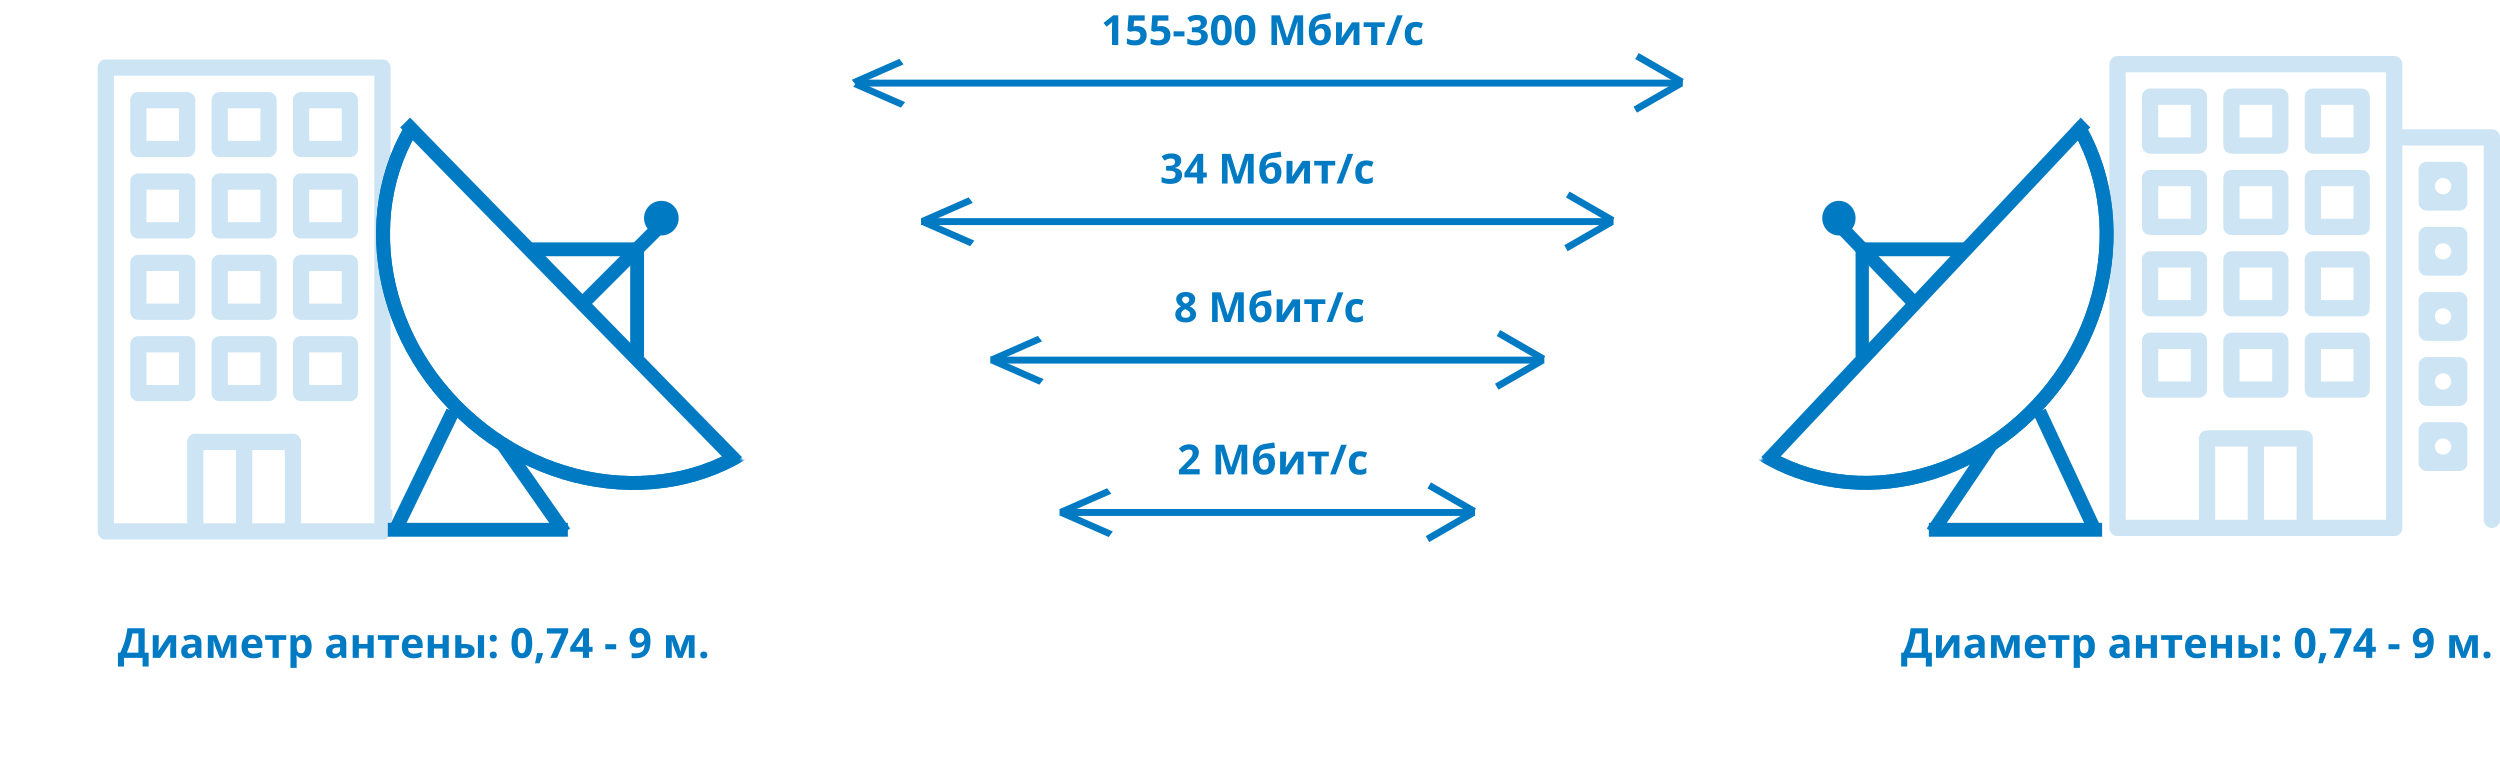 <svg width="722" height="220" viewBox="0 0 722 220" fill="none" xmlns="http://www.w3.org/2000/svg">
<g opacity="0.2" clip-path="url(#clip0)">
<path d="M719.65 37.325H693.8V18.525C693.8 17.227 692.748 16.175 691.45 16.175H611.55C610.252 16.175 609.2 17.227 609.2 18.525V51.425V52.574V83.176C609.2 84.474 609.2 86.197 609.2 87.437C609.2 96.733 609.2 100.633 609.2 98.283V61.096V56.125V152.475C609.2 153.773 610.252 154.825 611.55 154.825H691.45C692.748 154.825 693.8 153.773 693.8 152.475V42.025H717.3V150.125C717.3 151.423 718.352 152.475 719.65 152.475C720.948 152.475 722 151.423 722 150.125V39.675C722 38.377 720.948 37.325 719.65 37.325ZM649.15 150.125H639.75V128.975H649.15V150.125ZM663.25 150.125H653.85V128.975H663.25V150.125ZM689.1 150.125H667.95V126.625C667.95 125.327 666.898 124.275 665.6 124.275H637.4C636.102 124.275 635.05 125.327 635.05 126.625V150.125H613.9V20.875H689.1V150.125Z" fill="#007AC3"/>
<path d="M635.05 25.575H620.95C619.652 25.575 618.6 26.627 618.6 27.925V42.025C618.6 43.323 619.652 44.375 620.95 44.375H635.05C636.348 44.375 637.4 43.323 637.4 42.025V27.925C637.4 26.627 636.348 25.575 635.05 25.575ZM632.7 39.675H623.3V30.275H632.7V39.675Z" fill="#007AC3"/>
<path d="M658.55 25.575H644.45C643.152 25.575 642.1 26.627 642.1 27.925V42.025C642.1 43.323 643.152 44.375 644.45 44.375H658.55C659.848 44.375 660.9 43.323 660.9 42.025V27.925C660.9 26.627 659.848 25.575 658.55 25.575ZM656.2 39.675H646.8V30.275H656.2V39.675Z" fill="#007AC3"/>
<path d="M682.05 25.575H667.95C666.652 25.575 665.6 26.627 665.6 27.925V42.025C665.6 43.323 666.652 44.375 667.95 44.375H682.05C683.348 44.375 684.4 43.323 684.4 42.025V27.925C684.4 26.627 683.348 25.575 682.05 25.575ZM679.7 39.675H670.3V30.275H679.7V39.675Z" fill="#007AC3"/>
<path d="M635.05 49.075H620.95C619.652 49.075 618.6 50.127 618.6 51.425V65.525C618.6 66.823 619.652 67.875 620.95 67.875H635.05C636.348 67.875 637.4 66.823 637.4 65.525V51.425C637.4 50.127 636.348 49.075 635.05 49.075ZM632.7 63.175H623.3V53.775H632.7V63.175Z" fill="#007AC3"/>
<path d="M658.55 49.075H644.45C643.152 49.075 642.1 50.127 642.1 51.425V65.525C642.1 66.823 643.152 67.875 644.45 67.875H658.55C659.848 67.875 660.9 66.823 660.9 65.525V51.425C660.9 50.127 659.848 49.075 658.55 49.075ZM656.2 63.175H646.8V53.775H656.2V63.175Z" fill="#007AC3"/>
<path d="M682.05 49.075H667.95C666.652 49.075 665.6 50.127 665.6 51.425V65.525C665.6 66.823 666.652 67.875 667.95 67.875H682.05C683.348 67.875 684.4 66.823 684.4 65.525V51.425C684.4 50.127 683.348 49.075 682.05 49.075ZM679.7 63.175H670.3V53.775H679.7V63.175Z" fill="#007AC3"/>
<path d="M635.05 72.575H620.95C619.652 72.575 618.6 73.627 618.6 74.925V89.025C618.6 90.323 619.652 91.375 620.95 91.375H635.05C636.348 91.375 637.4 90.323 637.4 89.025V74.925C637.4 73.627 636.348 72.575 635.05 72.575ZM632.7 86.675H623.3V77.275H632.7V86.675Z" fill="#007AC3"/>
<path d="M658.55 72.575H644.45C643.152 72.575 642.1 73.627 642.1 74.925V89.025C642.1 90.323 643.152 91.375 644.45 91.375H658.55C659.848 91.375 660.9 90.323 660.9 89.025V74.925C660.9 73.627 659.848 72.575 658.55 72.575ZM656.2 86.675H646.8V77.275H656.2V86.675Z" fill="#007AC3"/>
<path d="M682.05 72.575H667.95C666.652 72.575 665.6 73.627 665.6 74.925V89.025C665.6 90.323 666.652 91.375 667.95 91.375H682.05C683.348 91.375 684.4 90.323 684.4 89.025V74.925C684.4 73.627 683.348 72.575 682.05 72.575ZM679.7 86.675H670.3V77.275H679.7V86.675Z" fill="#007AC3"/>
<path d="M635.05 96.075H620.95C619.652 96.075 618.6 97.127 618.6 98.425V112.525C618.6 113.823 619.652 114.875 620.95 114.875H635.05C636.348 114.875 637.4 113.823 637.4 112.525V98.425C637.4 97.127 636.348 96.075 635.05 96.075ZM632.7 110.175H623.3V100.775H632.7V110.175Z" fill="#007AC3"/>
<path d="M658.55 96.075H644.45C643.152 96.075 642.1 97.127 642.1 98.425V112.525C642.1 113.823 643.152 114.875 644.45 114.875H658.55C659.848 114.875 660.9 113.823 660.9 112.525V98.425C660.9 97.127 659.848 96.075 658.55 96.075ZM656.2 110.175H646.8V100.775H656.2V110.175Z" fill="#007AC3"/>
<path d="M682.05 96.075H667.95C666.652 96.075 665.6 97.127 665.6 98.425V112.525C665.6 113.823 666.652 114.875 667.95 114.875H682.05C683.348 114.875 684.4 113.823 684.4 112.525V98.425C684.4 97.127 683.348 96.075 682.05 96.075ZM679.7 110.175H670.3V100.775H679.7V110.175Z" fill="#007AC3"/>
<path d="M710.25 46.725H700.85C699.552 46.725 698.5 47.777 698.5 49.075V58.475C698.5 59.773 699.552 60.825 700.85 60.825H710.25C711.548 60.825 712.6 59.773 712.6 58.475V49.075C712.6 47.777 711.548 46.725 710.25 46.725ZM707.9 53.775C707.9 55.073 706.848 56.125 705.55 56.125C704.252 56.125 703.2 55.073 703.2 53.775C703.2 52.477 704.252 51.425 705.55 51.425C706.848 51.425 707.9 52.477 707.9 53.775Z" fill="#007AC3"/>
<path d="M710.25 65.525H700.85C699.552 65.525 698.5 66.577 698.5 67.875V77.275C698.5 78.573 699.552 79.625 700.85 79.625H710.25C711.548 79.625 712.6 78.573 712.6 77.275V67.875C712.6 66.577 711.548 65.525 710.25 65.525ZM707.9 72.575C707.9 73.873 706.848 74.925 705.55 74.925C704.252 74.925 703.2 73.873 703.2 72.575C703.2 71.277 704.252 70.225 705.55 70.225C706.848 70.225 707.9 71.277 707.9 72.575Z" fill="#007AC3"/>
<path d="M710.25 84.325H700.85C699.552 84.325 698.5 85.377 698.5 86.675V96.075C698.5 97.373 699.552 98.425 700.85 98.425H710.25C711.548 98.425 712.6 97.373 712.6 96.075V86.675C712.6 85.377 711.548 84.325 710.25 84.325ZM707.9 91.375C707.9 92.673 706.848 93.725 705.55 93.725C704.252 93.725 703.2 92.673 703.2 91.375C703.2 90.077 704.252 89.025 705.55 89.025C706.848 89.025 707.9 90.077 707.9 91.375Z" fill="#007AC3"/>
<path d="M710.25 103.125H700.85C699.552 103.125 698.5 104.177 698.5 105.475V114.875C698.5 116.173 699.552 117.225 700.85 117.225H710.25C711.548 117.225 712.6 116.173 712.6 114.875V105.475C712.6 104.177 711.548 103.125 710.25 103.125ZM707.9 110.175C707.9 111.473 706.848 112.525 705.55 112.525C704.252 112.525 703.2 111.473 703.2 110.175C703.2 108.877 704.252 107.825 705.55 107.825C706.848 107.825 707.9 108.877 707.9 110.175Z" fill="#007AC3"/>
<path d="M710.25 121.925H700.85C699.552 121.925 698.5 122.977 698.5 124.275V133.675C698.5 134.973 699.552 136.025 700.85 136.025H710.25C711.548 136.025 712.6 134.973 712.6 133.675V124.275C712.6 122.977 711.548 121.925 710.25 121.925ZM707.9 128.975C707.9 130.273 706.848 131.325 705.55 131.325C704.252 131.325 703.2 130.273 703.2 128.975C703.2 127.677 704.252 126.625 705.55 126.625C706.848 126.625 707.9 127.677 707.9 128.975Z" fill="#007AC3"/>
</g>
<g opacity="0.2">
<path d="M112.8 38.325V19.525C112.8 18.227 111.748 17.175 110.45 17.175H30.55C29.252 17.175 28.2 18.227 28.2 19.525V52.425V53.574V84.176C28.2 85.474 28.2 87.197 28.2 88.437C28.2 97.733 28.2 101.633 28.2 99.283V62.096V57.125V153.475C28.2 154.773 29.252 155.825 30.55 155.825H110.45C111.748 155.825 112.8 154.773 112.8 153.475V43.025V142.5C112.8 143.798 107.65 146.73 112.8 147C114.098 147 112.8 152.423 112.8 151.125V38.325ZM68.15 151.125H58.75V129.975H68.15V151.125ZM82.25 151.125H72.85V129.975H82.25V151.125ZM108.1 151.125H86.95V127.625C86.95 126.327 85.898 125.275 84.6 125.275H56.4C55.102 125.275 54.05 126.327 54.05 127.625V151.125H32.9V21.875H108.1V151.125Z" fill="#007AC3"/>
<path d="M54.05 26.575H39.95C38.652 26.575 37.6 27.627 37.6 28.925V43.025C37.6 44.323 38.652 45.375 39.95 45.375H54.05C55.348 45.375 56.4 44.323 56.4 43.025V28.925C56.4 27.627 55.348 26.575 54.05 26.575ZM51.7 40.675H42.3V31.275H51.7V40.675Z" fill="#007AC3"/>
<path d="M77.55 26.575H63.45C62.152 26.575 61.1 27.627 61.1 28.925V43.025C61.1 44.323 62.152 45.375 63.45 45.375H77.55C78.848 45.375 79.9 44.323 79.9 43.025V28.925C79.9 27.627 78.848 26.575 77.55 26.575ZM75.2 40.675H65.8V31.275H75.2V40.675Z" fill="#007AC3"/>
<path d="M101.05 26.575H86.95C85.652 26.575 84.6 27.627 84.6 28.925V43.025C84.6 44.323 85.652 45.375 86.95 45.375H101.05C102.348 45.375 103.4 44.323 103.4 43.025V28.925C103.4 27.627 102.348 26.575 101.05 26.575ZM98.7 40.675H89.3V31.275H98.7V40.675Z" fill="#007AC3"/>
<path d="M54.05 50.075H39.95C38.652 50.075 37.6 51.127 37.6 52.425V66.525C37.6 67.823 38.652 68.875 39.95 68.875H54.05C55.348 68.875 56.4 67.823 56.4 66.525V52.425C56.4 51.127 55.348 50.075 54.05 50.075ZM51.7 64.175H42.3V54.775H51.7V64.175Z" fill="#007AC3"/>
<path d="M77.55 50.075H63.45C62.152 50.075 61.1 51.127 61.1 52.425V66.525C61.1 67.823 62.152 68.875 63.45 68.875H77.55C78.848 68.875 79.9 67.823 79.9 66.525V52.425C79.9 51.127 78.848 50.075 77.55 50.075ZM75.2 64.175H65.8V54.775H75.2V64.175Z" fill="#007AC3"/>
<path d="M101.05 50.075H86.95C85.652 50.075 84.6 51.127 84.6 52.425V66.525C84.6 67.823 85.652 68.875 86.95 68.875H101.05C102.348 68.875 103.4 67.823 103.4 66.525V52.425C103.4 51.127 102.348 50.075 101.05 50.075ZM98.7 64.175H89.3V54.775H98.7V64.175Z" fill="#007AC3"/>
<path d="M54.05 73.575H39.95C38.652 73.575 37.6 74.627 37.6 75.925V90.025C37.6 91.323 38.652 92.375 39.95 92.375H54.05C55.348 92.375 56.4 91.323 56.4 90.025V75.925C56.4 74.627 55.348 73.575 54.05 73.575ZM51.7 87.675H42.3V78.275H51.7V87.675Z" fill="#007AC3"/>
<path d="M77.55 73.575H63.45C62.152 73.575 61.1 74.627 61.1 75.925V90.025C61.1 91.323 62.152 92.375 63.45 92.375H77.55C78.848 92.375 79.9 91.323 79.9 90.025V75.925C79.9 74.627 78.848 73.575 77.55 73.575ZM75.2 87.675H65.8V78.275H75.2V87.675Z" fill="#007AC3"/>
<path d="M101.05 73.575H86.95C85.652 73.575 84.6 74.627 84.6 75.925V90.025C84.6 91.323 85.652 92.375 86.95 92.375H101.05C102.348 92.375 103.4 91.323 103.4 90.025V75.925C103.4 74.627 102.348 73.575 101.05 73.575ZM98.7 87.675H89.3V78.275H98.7V87.675Z" fill="#007AC3"/>
<path d="M54.05 97.075H39.95C38.652 97.075 37.6 98.127 37.6 99.425V113.525C37.6 114.823 38.652 115.875 39.95 115.875H54.05C55.348 115.875 56.4 114.823 56.4 113.525V99.425C56.4 98.127 55.348 97.075 54.05 97.075ZM51.7 111.175H42.3V101.775H51.7V111.175Z" fill="#007AC3"/>
<path d="M77.55 97.075H63.45C62.152 97.075 61.1 98.127 61.1 99.425V113.525C61.1 114.823 62.152 115.875 63.45 115.875H77.55C78.848 115.875 79.9 114.823 79.9 113.525V99.425C79.9 98.127 78.848 97.075 77.55 97.075ZM75.2 111.175H65.8V101.775H75.2V111.175Z" fill="#007AC3"/>
<path d="M101.05 97.075H86.95C85.652 97.075 84.6 98.127 84.6 99.425V113.525C84.6 114.823 85.652 115.875 86.95 115.875H101.05C102.348 115.875 103.4 114.823 103.4 113.525V99.425C103.4 98.127 102.348 97.075 101.05 97.075ZM98.7 111.175H89.3V101.775H98.7V111.175Z" fill="#007AC3"/>
</g>
<rect x="306" y="147" width="120" height="2" fill="#007AC3"/>
<rect x="411.755" y="154.817" width="15" height="2" transform="rotate(-30 411.755 154.817)" fill="#007AC3"/>
<rect x="413.255" y="139.317" width="15" height="2" transform="rotate(30 413.255 139.317)" fill="#007AC3"/>
<rect width="15" height="2" transform="matrix(-0.916 -0.402 -0.605 0.796 321.395 153.5)" fill="#007AC3"/>
<rect width="15" height="2" transform="matrix(-0.916 0.402 0.605 0.796 319.737 141)" fill="#007AC3"/>
<path d="M346.469 137H340.48V135.74L342.631 133.566C343.268 132.914 343.684 132.463 343.879 132.213C344.074 131.959 344.215 131.725 344.301 131.51C344.387 131.295 344.43 131.072 344.43 130.842C344.43 130.498 344.334 130.242 344.143 130.074C343.955 129.906 343.703 129.822 343.387 129.822C343.055 129.822 342.732 129.898 342.42 130.051C342.107 130.203 341.781 130.42 341.441 130.701L340.457 129.535C340.879 129.176 341.229 128.922 341.506 128.773C341.783 128.625 342.086 128.512 342.414 128.434C342.742 128.352 343.109 128.311 343.516 128.311C344.051 128.311 344.523 128.408 344.934 128.604C345.344 128.799 345.662 129.072 345.889 129.424C346.115 129.775 346.229 130.178 346.229 130.631C346.229 131.025 346.158 131.396 346.018 131.744C345.881 132.088 345.666 132.441 345.373 132.805C345.084 133.168 344.572 133.686 343.838 134.357L342.736 135.395V135.477H346.469V137ZM354.678 137L352.615 130.279H352.562C352.637 131.646 352.674 132.559 352.674 133.016V137H351.051V128.434H353.523L355.551 134.984H355.586L357.736 128.434H360.209V137H358.516V132.945C358.516 132.754 358.518 132.533 358.521 132.283C358.529 132.033 358.557 131.369 358.604 130.291H358.551L356.342 137H354.678ZM361.832 133.074C361.832 131.57 362.117 130.43 362.688 129.652C363.262 128.871 364.156 128.377 365.371 128.17C365.961 128.068 366.842 127.939 368.014 127.783L368.219 129.342C367.711 129.4 366.811 129.525 365.518 129.717C365.025 129.795 364.658 129.912 364.416 130.068C364.174 130.225 363.992 130.447 363.871 130.736C363.754 131.025 363.682 131.41 363.654 131.891H363.742C363.949 131.57 364.223 131.324 364.562 131.152C364.902 130.98 365.268 130.895 365.658 130.895C366.467 130.895 367.096 131.143 367.545 131.639C367.994 132.131 368.219 132.838 368.219 133.76C368.219 134.822 367.934 135.648 367.363 136.238C366.797 136.824 366.014 137.117 365.014 137.117C364.014 137.117 363.232 136.76 362.67 136.045C362.111 135.326 361.832 134.336 361.832 133.074ZM365.119 135.67C365.967 135.67 366.391 135.086 366.391 133.918C366.391 132.781 366.008 132.213 365.242 132.213C365.031 132.213 364.82 132.262 364.609 132.359C364.402 132.457 364.211 132.586 364.035 132.746C363.863 132.902 363.736 133.061 363.654 133.221C363.654 134.014 363.781 134.621 364.035 135.043C364.289 135.461 364.65 135.67 365.119 135.67ZM371.424 130.449V133.039C371.424 133.312 371.379 133.98 371.289 135.043L374.312 130.449H376.463V137H374.734V134.387C374.734 133.922 374.773 133.266 374.852 132.418L371.84 137H369.695V130.449H371.424ZM383.764 130.449V131.791H381.619V137H379.832V131.791H377.682V130.449H383.764ZM388.949 128.434L385.756 137H384.133L387.326 128.434H388.949ZM392.605 137.117C390.566 137.117 389.547 135.998 389.547 133.76C389.547 132.646 389.824 131.797 390.379 131.211C390.934 130.621 391.729 130.326 392.764 130.326C393.521 130.326 394.201 130.475 394.803 130.771L394.275 132.154C393.994 132.041 393.732 131.949 393.49 131.879C393.248 131.805 393.006 131.768 392.764 131.768C391.834 131.768 391.369 132.428 391.369 133.748C391.369 135.029 391.834 135.67 392.764 135.67C393.107 135.67 393.426 135.625 393.719 135.535C394.012 135.441 394.305 135.297 394.598 135.102V136.631C394.309 136.814 394.016 136.941 393.719 137.012C393.426 137.082 393.055 137.117 392.605 137.117Z" fill="#007AC3"/>
<rect x="286" y="103" width="160" height="2" fill="#007AC3"/>
<rect x="431.754" y="110.817" width="15" height="2" transform="rotate(-30 431.754 110.817)" fill="#007AC3"/>
<rect x="433.254" y="95.317" width="15" height="2" transform="rotate(30 433.254 95.317)" fill="#007AC3"/>
<rect width="15" height="2" transform="matrix(-0.916 -0.402 -0.605 0.796 301.394 109.5)" fill="#007AC3"/>
<rect width="15" height="2" transform="matrix(-0.916 0.402 0.605 0.796 299.736 97)" fill="#007AC3"/>
<path d="M342.433 84.322C343.254 84.322 343.914 84.51 344.414 84.885C344.918 85.256 345.17 85.758 345.17 86.391C345.17 86.828 345.049 87.219 344.806 87.562C344.564 87.902 344.174 88.207 343.635 88.477C344.275 88.82 344.734 89.18 345.011 89.555C345.293 89.926 345.433 90.334 345.433 90.779C345.433 91.482 345.158 92.049 344.607 92.478C344.056 92.904 343.332 93.117 342.433 93.117C341.496 93.117 340.76 92.918 340.224 92.519C339.689 92.121 339.422 91.557 339.422 90.826C339.422 90.338 339.551 89.904 339.808 89.525C340.07 89.147 340.488 88.812 341.062 88.523C340.574 88.215 340.222 87.885 340.008 87.533C339.793 87.182 339.685 86.797 339.685 86.379C339.685 85.766 339.939 85.269 340.447 84.891C340.955 84.512 341.617 84.322 342.433 84.322ZM341.097 90.721C341.097 91.057 341.215 91.318 341.449 91.506C341.683 91.693 342.004 91.787 342.41 91.787C342.859 91.787 343.195 91.691 343.418 91.5C343.64 91.305 343.752 91.049 343.752 90.732C343.752 90.471 343.64 90.227 343.418 90C343.199 89.769 342.842 89.525 342.345 89.268C341.513 89.65 341.097 90.135 341.097 90.721ZM342.422 85.647C342.113 85.647 341.863 85.727 341.672 85.887C341.484 86.043 341.39 86.254 341.39 86.519C341.39 86.754 341.465 86.965 341.613 87.152C341.765 87.336 342.039 87.525 342.433 87.721C342.816 87.541 343.084 87.357 343.236 87.17C343.388 86.982 343.465 86.766 343.465 86.519C343.465 86.25 343.367 86.037 343.172 85.881C342.976 85.725 342.726 85.647 342.422 85.647ZM353.677 93L351.615 86.279H351.562C351.636 87.647 351.674 88.559 351.674 89.016V93H350.051V84.434H352.523L354.551 90.984H354.586L356.736 84.434H359.209V93H357.515V88.945C357.515 88.754 357.517 88.533 357.521 88.283C357.529 88.033 357.556 87.369 357.603 86.291H357.551L355.342 93H353.677ZM360.832 89.074C360.832 87.57 361.117 86.43 361.687 85.652C362.261 84.871 363.156 84.377 364.371 84.17C364.961 84.068 365.842 83.939 367.013 83.783L367.219 85.342C366.711 85.4 365.81 85.525 364.517 85.717C364.025 85.795 363.658 85.912 363.416 86.068C363.174 86.225 362.992 86.447 362.871 86.736C362.754 87.025 362.681 87.41 362.654 87.891H362.742C362.949 87.57 363.222 87.324 363.562 87.152C363.902 86.981 364.267 86.894 364.658 86.894C365.467 86.894 366.095 87.143 366.545 87.639C366.994 88.131 367.219 88.838 367.219 89.76C367.219 90.822 366.933 91.648 366.363 92.238C365.797 92.824 365.013 93.117 364.013 93.117C363.013 93.117 362.232 92.76 361.67 92.045C361.111 91.326 360.832 90.336 360.832 89.074ZM364.119 91.67C364.967 91.67 365.39 91.086 365.39 89.918C365.39 88.781 365.008 88.213 364.242 88.213C364.031 88.213 363.82 88.262 363.609 88.359C363.402 88.457 363.211 88.586 363.035 88.746C362.863 88.902 362.736 89.061 362.654 89.221C362.654 90.014 362.781 90.621 363.035 91.043C363.289 91.461 363.65 91.67 364.119 91.67ZM370.424 86.449V89.039C370.424 89.312 370.379 89.981 370.289 91.043L373.312 86.449H375.463V93H373.734V90.387C373.734 89.922 373.773 89.266 373.851 88.418L370.84 93H368.695V86.449H370.424ZM382.763 86.449V87.791H380.619V93H378.832V87.791H376.681V86.449H382.763ZM387.949 84.434L384.756 93H383.133L386.326 84.434H387.949ZM391.605 93.117C389.566 93.117 388.547 91.998 388.547 89.76C388.547 88.647 388.824 87.797 389.379 87.211C389.933 86.621 390.728 86.326 391.763 86.326C392.521 86.326 393.201 86.475 393.802 86.772L393.275 88.154C392.994 88.041 392.732 87.949 392.49 87.879C392.248 87.805 392.006 87.768 391.763 87.768C390.834 87.768 390.369 88.428 390.369 89.748C390.369 91.029 390.834 91.67 391.763 91.67C392.107 91.67 392.426 91.625 392.719 91.535C393.011 91.441 393.304 91.297 393.597 91.102V92.631C393.308 92.814 393.015 92.941 392.719 93.012C392.426 93.082 392.054 93.117 391.605 93.117Z" fill="#007AC3"/>
<rect x="266" y="63" width="200" height="2" fill="#007AC3"/>
<rect x="451.755" y="70.817" width="15" height="2" transform="rotate(-30 451.755 70.817)" fill="#007AC3"/>
<rect x="453.255" y="55.317" width="15" height="2" transform="rotate(30 453.255 55.317)" fill="#007AC3"/>
<rect width="15" height="2" transform="matrix(-0.916 -0.402 -0.605 0.796 281.394 69.5)" fill="#007AC3"/>
<rect width="15" height="2" transform="matrix(-0.916 0.402 0.605 0.796 279.736 57)" fill="#007AC3"/>
<path d="M341.135 46.35C341.135 46.885 340.973 47.34 340.648 47.715C340.324 48.09 339.869 48.348 339.283 48.488V48.523C339.975 48.609 340.498 48.82 340.854 49.156C341.209 49.488 341.387 49.938 341.387 50.504C341.387 51.328 341.088 51.971 340.49 52.432C339.893 52.889 339.039 53.117 337.93 53.117C337 53.117 336.176 52.963 335.457 52.654V51.113C335.789 51.281 336.154 51.418 336.553 51.523C336.951 51.629 337.346 51.682 337.736 51.682C338.334 51.682 338.775 51.58 339.061 51.377C339.346 51.174 339.488 50.848 339.488 50.398C339.488 49.996 339.324 49.711 338.996 49.543C338.668 49.375 338.145 49.291 337.426 49.291H336.775V47.902H337.438C338.102 47.902 338.586 47.816 338.891 47.645C339.199 47.469 339.354 47.17 339.354 46.748C339.354 46.1 338.947 45.775 338.135 45.775C337.854 45.775 337.566 45.822 337.273 45.916C336.984 46.01 336.662 46.172 336.307 46.402L335.469 45.154C336.25 44.592 337.182 44.31 338.264 44.31C339.15 44.31 339.85 44.49 340.361 44.85C340.877 45.209 341.135 45.709 341.135 46.35ZM348.518 51.225H347.486V53H345.717V51.225H342.061V49.965L345.816 44.434H347.486V49.818H348.518V51.225ZM345.717 49.818V48.365C345.717 48.123 345.727 47.772 345.746 47.31C345.766 46.85 345.781 46.582 345.793 46.508H345.746C345.602 46.828 345.428 47.141 345.225 47.445L343.654 49.818H345.717ZM356.533 53L354.471 46.279H354.418C354.492 47.647 354.529 48.559 354.529 49.016V53H352.906V44.434H355.379L357.406 50.984H357.441L359.592 44.434H362.064V53H360.371V48.945C360.371 48.754 360.373 48.533 360.377 48.283C360.385 48.033 360.412 47.369 360.459 46.291H360.406L358.197 53H356.533ZM363.688 49.074C363.688 47.57 363.973 46.43 364.543 45.652C365.117 44.871 366.012 44.377 367.227 44.17C367.816 44.068 368.697 43.94 369.869 43.783L370.074 45.342C369.566 45.4 368.666 45.525 367.373 45.717C366.881 45.795 366.514 45.912 366.271 46.068C366.029 46.225 365.848 46.447 365.727 46.736C365.609 47.025 365.537 47.41 365.51 47.891H365.598C365.805 47.57 366.078 47.324 366.418 47.152C366.758 46.98 367.123 46.895 367.514 46.895C368.322 46.895 368.951 47.143 369.4 47.639C369.85 48.131 370.074 48.838 370.074 49.76C370.074 50.822 369.789 51.648 369.219 52.238C368.652 52.824 367.869 53.117 366.869 53.117C365.869 53.117 365.088 52.76 364.525 52.045C363.967 51.326 363.688 50.336 363.688 49.074ZM366.975 51.67C367.822 51.67 368.246 51.086 368.246 49.918C368.246 48.781 367.863 48.213 367.098 48.213C366.887 48.213 366.676 48.262 366.465 48.359C366.258 48.457 366.066 48.586 365.891 48.746C365.719 48.902 365.592 49.06 365.51 49.221C365.51 50.014 365.637 50.621 365.891 51.043C366.145 51.461 366.506 51.67 366.975 51.67ZM373.279 46.449V49.039C373.279 49.312 373.234 49.98 373.145 51.043L376.168 46.449H378.318V53H376.59V50.387C376.59 49.922 376.629 49.266 376.707 48.418L373.695 53H371.551V46.449H373.279ZM385.619 46.449V47.791H383.475V53H381.688V47.791H379.537V46.449H385.619ZM390.805 44.434L387.611 53H385.988L389.182 44.434H390.805ZM394.461 53.117C392.422 53.117 391.402 51.998 391.402 49.76C391.402 48.647 391.68 47.797 392.234 47.211C392.789 46.621 393.584 46.326 394.619 46.326C395.377 46.326 396.057 46.475 396.658 46.772L396.131 48.154C395.85 48.041 395.588 47.949 395.346 47.879C395.104 47.805 394.861 47.768 394.619 47.768C393.689 47.768 393.225 48.428 393.225 49.748C393.225 51.029 393.689 51.67 394.619 51.67C394.963 51.67 395.281 51.625 395.574 51.535C395.867 51.441 396.16 51.297 396.453 51.102V52.631C396.164 52.815 395.871 52.941 395.574 53.012C395.281 53.082 394.91 53.117 394.461 53.117Z" fill="#007AC3"/>
<rect x="247" y="23" width="239" height="2" fill="#007AC3"/>
<rect x="471.755" y="30.817" width="15" height="2" transform="rotate(-30 471.755 30.817)" fill="#007AC3"/>
<rect x="473.255" y="15.317" width="15" height="2" transform="rotate(30 473.255 15.317)" fill="#007AC3"/>
<rect width="15" height="2" transform="matrix(-0.916 -0.402 -0.605 0.796 261.394 29.5)" fill="#007AC3"/>
<rect width="15" height="2" transform="matrix(-0.916 0.402 0.605 0.796 259.736 17)" fill="#007AC3"/>
<path d="M322.957 13H321.146V8.043L321.164 7.229L321.193 6.338C320.893 6.639 320.684 6.836 320.566 6.93L319.582 7.721L318.709 6.631L321.469 4.434H322.957V13ZM328.453 7.527C329.281 7.527 329.939 7.76 330.428 8.225C330.92 8.689 331.166 9.326 331.166 10.135C331.166 11.092 330.871 11.828 330.281 12.344C329.691 12.859 328.848 13.117 327.75 13.117C326.797 13.117 326.027 12.963 325.441 12.654V11.09C325.75 11.254 326.109 11.389 326.52 11.494C326.93 11.596 327.318 11.646 327.686 11.646C328.791 11.646 329.344 11.193 329.344 10.287C329.344 9.424 328.771 8.992 327.627 8.992C327.42 8.992 327.191 9.014 326.941 9.057C326.691 9.096 326.488 9.139 326.332 9.186L325.611 8.799L325.934 4.434H330.58V5.969H327.521L327.363 7.65L327.568 7.609C327.807 7.555 328.102 7.527 328.453 7.527ZM335.309 7.527C336.137 7.527 336.795 7.76 337.283 8.225C337.775 8.689 338.021 9.326 338.021 10.135C338.021 11.092 337.727 11.828 337.137 12.344C336.547 12.859 335.703 13.117 334.605 13.117C333.652 13.117 332.883 12.963 332.297 12.654V11.09C332.605 11.254 332.965 11.389 333.375 11.494C333.785 11.596 334.174 11.646 334.541 11.646C335.646 11.646 336.199 11.193 336.199 10.287C336.199 9.424 335.627 8.992 334.482 8.992C334.275 8.992 334.047 9.014 333.797 9.057C333.547 9.096 333.344 9.139 333.188 9.186L332.467 8.799L332.789 4.434H337.436V5.969H334.377L334.219 7.65L334.424 7.609C334.662 7.555 334.957 7.527 335.309 7.527ZM338.924 10.516V9.051H342.07V10.516H338.924ZM348.568 6.35C348.568 6.885 348.406 7.34 348.082 7.715C347.758 8.09 347.303 8.348 346.717 8.488V8.523C347.408 8.609 347.932 8.82 348.287 9.156C348.643 9.488 348.82 9.938 348.82 10.504C348.82 11.328 348.521 11.971 347.924 12.432C347.326 12.889 346.473 13.117 345.363 13.117C344.434 13.117 343.609 12.963 342.891 12.654V11.113C343.223 11.281 343.588 11.418 343.986 11.523C344.385 11.629 344.779 11.682 345.17 11.682C345.768 11.682 346.209 11.58 346.494 11.377C346.779 11.174 346.922 10.848 346.922 10.398C346.922 9.996 346.758 9.711 346.43 9.543C346.102 9.375 345.578 9.291 344.859 9.291H344.209V7.902H344.871C345.535 7.902 346.02 7.816 346.324 7.645C346.633 7.469 346.787 7.17 346.787 6.748C346.787 6.1 346.381 5.775 345.568 5.775C345.287 5.775 345 5.822 344.707 5.916C344.418 6.01 344.096 6.172 343.74 6.402L342.902 5.154C343.684 4.592 344.615 4.311 345.697 4.311C346.584 4.311 347.283 4.49 347.795 4.85C348.311 5.209 348.568 5.709 348.568 6.35ZM355.711 8.717C355.711 10.213 355.465 11.32 354.973 12.039C354.484 12.758 353.73 13.117 352.711 13.117C351.723 13.117 350.977 12.746 350.473 12.004C349.973 11.262 349.723 10.166 349.723 8.717C349.723 7.205 349.967 6.092 350.455 5.377C350.943 4.658 351.695 4.299 352.711 4.299C353.699 4.299 354.445 4.674 354.949 5.424C355.457 6.174 355.711 7.271 355.711 8.717ZM351.521 8.717C351.521 9.768 351.611 10.521 351.791 10.979C351.975 11.432 352.281 11.658 352.711 11.658C353.133 11.658 353.438 11.428 353.625 10.967C353.812 10.506 353.906 9.756 353.906 8.717C353.906 7.666 353.811 6.912 353.619 6.455C353.432 5.994 353.129 5.764 352.711 5.764C352.285 5.764 351.98 5.994 351.797 6.455C351.613 6.912 351.521 7.666 351.521 8.717ZM362.566 8.717C362.566 10.213 362.32 11.32 361.828 12.039C361.34 12.758 360.586 13.117 359.566 13.117C358.578 13.117 357.832 12.746 357.328 12.004C356.828 11.262 356.578 10.166 356.578 8.717C356.578 7.205 356.822 6.092 357.311 5.377C357.799 4.658 358.551 4.299 359.566 4.299C360.555 4.299 361.301 4.674 361.805 5.424C362.312 6.174 362.566 7.271 362.566 8.717ZM358.377 8.717C358.377 9.768 358.467 10.521 358.646 10.979C358.83 11.432 359.137 11.658 359.566 11.658C359.988 11.658 360.293 11.428 360.48 10.967C360.668 10.506 360.762 9.756 360.762 8.717C360.762 7.666 360.666 6.912 360.475 6.455C360.287 5.994 359.984 5.764 359.566 5.764C359.141 5.764 358.836 5.994 358.652 6.455C358.469 6.912 358.377 7.666 358.377 8.717ZM370.822 13L368.76 6.279H368.707C368.781 7.646 368.818 8.559 368.818 9.016V13H367.195V4.434H369.668L371.695 10.984H371.73L373.881 4.434H376.354V13H374.66V8.945C374.66 8.754 374.662 8.533 374.666 8.283C374.674 8.033 374.701 7.369 374.748 6.291H374.695L372.486 13H370.822ZM377.977 9.074C377.977 7.57 378.262 6.43 378.832 5.652C379.406 4.871 380.301 4.377 381.516 4.17C382.105 4.068 382.986 3.939 384.158 3.783L384.363 5.342C383.855 5.4 382.955 5.525 381.662 5.717C381.17 5.795 380.803 5.912 380.561 6.068C380.318 6.225 380.137 6.447 380.016 6.736C379.898 7.025 379.826 7.41 379.799 7.891H379.887C380.094 7.57 380.367 7.324 380.707 7.152C381.047 6.98 381.412 6.895 381.803 6.895C382.611 6.895 383.24 7.143 383.689 7.639C384.139 8.131 384.363 8.838 384.363 9.76C384.363 10.822 384.078 11.648 383.508 12.238C382.941 12.824 382.158 13.117 381.158 13.117C380.158 13.117 379.377 12.76 378.814 12.045C378.256 11.326 377.977 10.336 377.977 9.074ZM381.264 11.67C382.111 11.67 382.535 11.086 382.535 9.918C382.535 8.781 382.152 8.213 381.387 8.213C381.176 8.213 380.965 8.262 380.754 8.359C380.547 8.457 380.355 8.586 380.18 8.746C380.008 8.902 379.881 9.061 379.799 9.221C379.799 10.014 379.926 10.621 380.18 11.043C380.434 11.461 380.795 11.67 381.264 11.67ZM387.568 6.449V9.039C387.568 9.312 387.523 9.98 387.434 11.043L390.457 6.449H392.607V13H390.879V10.387C390.879 9.922 390.918 9.266 390.996 8.418L387.984 13H385.84V6.449H387.568ZM399.908 6.449V7.791H397.764V13H395.977V7.791H393.826V6.449H399.908ZM405.094 4.434L401.9 13H400.277L403.471 4.434H405.094ZM408.75 13.117C406.711 13.117 405.691 11.998 405.691 9.76C405.691 8.646 405.969 7.797 406.523 7.211C407.078 6.621 407.873 6.326 408.908 6.326C409.666 6.326 410.346 6.475 410.947 6.771L410.42 8.154C410.139 8.041 409.877 7.949 409.635 7.879C409.393 7.805 409.15 7.768 408.908 7.768C407.979 7.768 407.514 8.428 407.514 9.748C407.514 11.029 407.979 11.67 408.908 11.67C409.252 11.67 409.57 11.625 409.863 11.535C410.156 11.441 410.449 11.297 410.742 11.102V12.631C410.453 12.815 410.16 12.941 409.863 13.012C409.57 13.082 409.199 13.117 408.75 13.117Z" fill="#007AC3"/>
<path d="M34.059 188.488H34.721C35.287 187.355 35.734 186.225 36.062 185.096C36.391 183.963 36.635 182.742 36.795 181.434H41.787V188.488H42.93V192.496H41.178V190H35.81V192.496H34.059V188.488ZM38.236 182.945C38.111 183.84 37.902 184.787 37.609 185.787C37.32 186.787 36.994 187.688 36.631 188.488H39.977V182.945H38.236ZM45.842 183.449V186.039C45.842 186.312 45.797 186.98 45.707 188.043L48.73 183.449H50.881V190H49.152V187.387C49.152 186.922 49.191 186.266 49.27 185.418L46.258 190H44.113V183.449H45.842ZM56.922 190L56.576 189.109H56.529C56.228 189.488 55.918 189.752 55.598 189.9C55.281 190.045 54.867 190.117 54.355 190.117C53.727 190.117 53.23 189.938 52.867 189.578C52.508 189.219 52.328 188.707 52.328 188.043C52.328 187.348 52.57 186.836 53.055 186.508C53.543 186.176 54.277 185.992 55.258 185.957L56.395 185.922V185.635C56.395 184.971 56.055 184.639 55.375 184.639C54.852 184.639 54.236 184.797 53.529 185.113L52.938 183.906C53.691 183.512 54.527 183.314 55.445 183.314C56.324 183.314 56.998 183.506 57.467 183.889C57.935 184.271 58.17 184.854 58.17 185.635V190H56.922ZM56.395 186.965L55.703 186.988C55.184 187.004 54.797 187.098 54.543 187.27C54.289 187.441 54.162 187.703 54.162 188.055C54.162 188.559 54.451 188.811 55.029 188.811C55.443 188.811 55.773 188.691 56.02 188.453C56.27 188.215 56.395 187.898 56.395 187.504V186.965ZM68.272 190H66.602V184.838L66.508 185.201C66.297 186.025 66.107 186.648 65.939 187.07L64.779 190H63.508L62.33 187.047C62.162 186.617 61.982 186.014 61.791 185.236L61.68 184.838V190H60.016V183.449H62.477L63.602 186.244C63.719 186.545 63.826 186.891 63.924 187.281C64.025 187.672 64.094 188.006 64.129 188.283C64.258 187.697 64.357 187.277 64.428 187.023C64.502 186.766 64.582 186.529 64.668 186.314C64.754 186.1 65.143 185.145 65.834 183.449H68.272V190ZM72.865 184.598C72.486 184.598 72.189 184.719 71.975 184.961C71.76 185.199 71.637 185.539 71.606 185.98H74.113C74.106 185.539 73.99 185.199 73.768 184.961C73.545 184.719 73.244 184.598 72.865 184.598ZM73.117 190.117C72.062 190.117 71.238 189.826 70.644 189.244C70.051 188.662 69.754 187.838 69.754 186.771C69.754 185.674 70.027 184.826 70.574 184.229C71.125 183.627 71.885 183.326 72.853 183.326C73.779 183.326 74.5 183.59 75.016 184.117C75.531 184.645 75.789 185.373 75.789 186.303V187.17H71.564C71.584 187.678 71.734 188.074 72.016 188.359C72.297 188.645 72.691 188.787 73.199 188.787C73.594 188.787 73.967 188.746 74.318 188.664C74.67 188.582 75.037 188.451 75.42 188.271V189.654C75.107 189.811 74.773 189.926 74.418 190C74.062 190.078 73.629 190.117 73.117 190.117ZM82.662 183.449V184.791H80.518V190H78.731V184.791H76.58V183.449H82.662ZM87.484 190.117C86.715 190.117 86.111 189.838 85.674 189.279H85.58C85.643 189.826 85.674 190.143 85.674 190.229V192.883H83.887V183.449H85.34L85.592 184.299H85.674C86.092 183.65 86.711 183.326 87.531 183.326C88.305 183.326 88.91 183.625 89.348 184.223C89.785 184.82 90.004 185.65 90.004 186.713C90.004 187.412 89.9 188.02 89.693 188.535C89.49 189.051 89.199 189.443 88.82 189.713C88.441 189.982 87.996 190.117 87.484 190.117ZM86.957 184.756C86.516 184.756 86.193 184.893 85.99 185.166C85.787 185.436 85.682 185.883 85.674 186.508V186.701C85.674 187.404 85.777 187.908 85.984 188.213C86.195 188.518 86.527 188.67 86.981 188.67C87.781 188.67 88.182 188.01 88.182 186.689C88.182 186.045 88.082 185.562 87.883 185.242C87.688 184.918 87.379 184.756 86.957 184.756ZM98.758 190L98.412 189.109H98.365C98.064 189.488 97.754 189.752 97.434 189.9C97.117 190.045 96.703 190.117 96.191 190.117C95.562 190.117 95.066 189.938 94.703 189.578C94.344 189.219 94.164 188.707 94.164 188.043C94.164 187.348 94.406 186.836 94.891 186.508C95.379 186.176 96.113 185.992 97.094 185.957L98.231 185.922V185.635C98.231 184.971 97.891 184.639 97.211 184.639C96.688 184.639 96.072 184.797 95.365 185.113L94.773 183.906C95.527 183.512 96.363 183.314 97.281 183.314C98.16 183.314 98.834 183.506 99.303 183.889C99.772 184.271 100.006 184.854 100.006 185.635V190H98.758ZM98.231 186.965L97.539 186.988C97.019 187.004 96.633 187.098 96.379 187.27C96.125 187.441 95.998 187.703 95.998 188.055C95.998 188.559 96.287 188.811 96.865 188.811C97.279 188.811 97.609 188.691 97.856 188.453C98.106 188.215 98.231 187.898 98.231 187.504V186.965ZM103.639 183.449V185.969H106.135V183.449H107.922V190H106.135V187.299H103.639V190H101.852V183.449H103.639ZM115.217 183.449V184.791H113.072V190H111.285V184.791H109.135V183.449H115.217ZM119.154 184.598C118.775 184.598 118.479 184.719 118.264 184.961C118.049 185.199 117.926 185.539 117.895 185.98H120.402C120.395 185.539 120.279 185.199 120.057 184.961C119.834 184.719 119.533 184.598 119.154 184.598ZM119.406 190.117C118.352 190.117 117.527 189.826 116.934 189.244C116.34 188.662 116.043 187.838 116.043 186.771C116.043 185.674 116.316 184.826 116.863 184.229C117.414 183.627 118.174 183.326 119.143 183.326C120.068 183.326 120.789 183.59 121.305 184.117C121.82 184.645 122.078 185.373 122.078 186.303V187.17H117.854C117.873 187.678 118.023 188.074 118.305 188.359C118.586 188.645 118.98 188.787 119.488 188.787C119.883 188.787 120.256 188.746 120.607 188.664C120.959 188.582 121.326 188.451 121.709 188.271V189.654C121.396 189.811 121.062 189.926 120.707 190C120.352 190.078 119.918 190.117 119.406 190.117ZM125.318 183.449V185.969H127.814V183.449H129.602V190H127.814V187.299H125.318V190H123.531V183.449H125.318ZM133.264 185.98H134.125C135.125 185.98 135.865 186.141 136.346 186.461C136.826 186.781 137.066 187.266 137.066 187.914C137.066 188.605 136.826 189.127 136.346 189.479C135.865 189.826 135.146 190 134.189 190H131.477V183.449H133.264V185.98ZM135.279 187.938C135.279 187.684 135.178 187.5 134.975 187.387C134.771 187.273 134.469 187.217 134.066 187.217H133.264V188.764H134.09C134.883 188.764 135.279 188.488 135.279 187.938ZM139.803 190H138.016V183.449H139.803V190ZM141.432 189.162C141.432 188.834 141.52 188.586 141.695 188.418C141.871 188.25 142.127 188.166 142.463 188.166C142.787 188.166 143.037 188.252 143.213 188.424C143.393 188.596 143.482 188.842 143.482 189.162C143.482 189.471 143.393 189.715 143.213 189.895C143.033 190.07 142.783 190.158 142.463 190.158C142.135 190.158 141.881 190.072 141.701 189.9C141.521 189.725 141.432 189.479 141.432 189.162ZM141.432 184.322C141.432 183.994 141.52 183.746 141.695 183.578C141.871 183.41 142.127 183.326 142.463 183.326C142.787 183.326 143.037 183.412 143.213 183.584C143.393 183.756 143.482 184.002 143.482 184.322C143.482 184.639 143.391 184.885 143.207 185.061C143.027 185.232 142.779 185.318 142.463 185.318C142.135 185.318 141.881 185.232 141.701 185.061C141.521 184.889 141.432 184.643 141.432 184.322ZM153.707 185.717C153.707 187.213 153.461 188.32 152.969 189.039C152.48 189.758 151.727 190.117 150.707 190.117C149.719 190.117 148.973 189.746 148.469 189.004C147.969 188.262 147.719 187.166 147.719 185.717C147.719 184.205 147.963 183.092 148.451 182.377C148.939 181.658 149.691 181.299 150.707 181.299C151.695 181.299 152.441 181.674 152.945 182.424C153.453 183.174 153.707 184.271 153.707 185.717ZM149.518 185.717C149.518 186.768 149.607 187.521 149.787 187.979C149.971 188.432 150.277 188.658 150.707 188.658C151.129 188.658 151.434 188.428 151.621 187.967C151.809 187.506 151.902 186.756 151.902 185.717C151.902 184.666 151.807 183.912 151.615 183.455C151.428 182.994 151.125 182.764 150.707 182.764C150.281 182.764 149.977 182.994 149.793 183.455C149.609 183.912 149.518 184.666 149.518 185.717ZM156.83 188.74C156.627 189.529 156.283 190.465 155.799 191.547H154.51C154.764 190.508 154.961 189.527 155.102 188.605H156.742L156.83 188.74ZM158.951 190L162.168 182.969H157.943V181.445H164.09V182.582L160.85 190H158.951ZM171.139 188.225H170.107V190H168.338V188.225H164.682V186.965L168.438 181.434H170.107V186.818H171.139V188.225ZM168.338 186.818V185.365C168.338 185.123 168.348 184.771 168.367 184.311C168.387 183.85 168.402 183.582 168.414 183.508H168.367C168.223 183.828 168.049 184.141 167.846 184.445L166.275 186.818H168.338ZM174.807 187.516V186.051H177.953V187.516H174.807ZM187.867 185.09C187.867 186.777 187.512 188.037 186.801 188.869C186.09 189.701 185.014 190.117 183.572 190.117C183.064 190.117 182.68 190.09 182.418 190.035V188.582C182.746 188.664 183.09 188.705 183.449 188.705C184.055 188.705 184.553 188.617 184.943 188.441C185.334 188.262 185.633 187.982 185.84 187.604C186.047 187.221 186.166 186.695 186.197 186.027H186.127C185.9 186.395 185.639 186.652 185.342 186.801C185.045 186.949 184.674 187.023 184.229 187.023C183.482 187.023 182.895 186.785 182.465 186.309C182.035 185.828 181.82 185.162 181.82 184.311C181.82 183.393 182.08 182.668 182.6 182.137C183.123 181.602 183.834 181.334 184.732 181.334C185.365 181.334 185.918 181.482 186.391 181.779C186.867 182.076 187.232 182.508 187.486 183.074C187.74 183.637 187.867 184.309 187.867 185.09ZM184.768 182.787C184.393 182.787 184.1 182.916 183.889 183.174C183.678 183.432 183.572 183.803 183.572 184.287C183.572 184.701 183.668 185.029 183.859 185.271C184.051 185.514 184.342 185.635 184.732 185.635C185.1 185.635 185.414 185.516 185.676 185.277C185.938 185.035 186.068 184.758 186.068 184.445C186.068 183.98 185.945 183.588 185.699 183.268C185.457 182.947 185.146 182.787 184.768 182.787ZM200.6 190H198.93V184.838L198.836 185.201C198.625 186.025 198.436 186.648 198.268 187.07L197.107 190H195.836L194.658 187.047C194.49 186.617 194.311 186.014 194.119 185.236L194.008 184.838V190H192.344V183.449H194.805L195.93 186.244C196.047 186.545 196.154 186.891 196.252 187.281C196.354 187.672 196.422 188.006 196.457 188.283C196.586 187.697 196.686 187.277 196.756 187.023C196.83 186.766 196.91 186.529 196.996 186.314C197.082 186.1 197.471 185.145 198.162 183.449H200.6V190ZM202.229 189.162C202.229 188.834 202.316 188.586 202.492 188.418C202.668 188.25 202.924 188.166 203.26 188.166C203.584 188.166 203.834 188.252 204.01 188.424C204.189 188.596 204.279 188.842 204.279 189.162C204.279 189.471 204.189 189.715 204.01 189.895C203.83 190.07 203.58 190.158 203.26 190.158C202.932 190.158 202.678 190.072 202.498 189.9C202.318 189.725 202.229 189.479 202.229 189.162Z" fill="#007AC3"/>
<path d="M549.059 188.488H549.721C550.287 187.355 550.734 186.225 551.062 185.096C551.391 183.963 551.635 182.742 551.795 181.434H556.787V188.488H557.93V192.496H556.178V190H550.811V192.496H549.059V188.488ZM553.236 182.945C553.111 183.84 552.902 184.787 552.609 185.787C552.32 186.787 551.994 187.688 551.631 188.488H554.977V182.945H553.236ZM560.842 183.449V186.039C560.842 186.312 560.797 186.98 560.707 188.043L563.73 183.449H565.881V190H564.152V187.387C564.152 186.922 564.191 186.266 564.27 185.418L561.258 190H559.113V183.449H560.842ZM571.922 190L571.576 189.109H571.529C571.229 189.488 570.918 189.752 570.598 189.9C570.281 190.045 569.867 190.117 569.355 190.117C568.727 190.117 568.23 189.938 567.867 189.578C567.508 189.219 567.328 188.707 567.328 188.043C567.328 187.348 567.57 186.836 568.055 186.508C568.543 186.176 569.277 185.992 570.258 185.957L571.395 185.922V185.635C571.395 184.971 571.055 184.639 570.375 184.639C569.852 184.639 569.236 184.797 568.529 185.113L567.938 183.906C568.691 183.512 569.527 183.314 570.445 183.314C571.324 183.314 571.998 183.506 572.467 183.889C572.936 184.271 573.17 184.854 573.17 185.635V190H571.922ZM571.395 186.965L570.703 186.988C570.184 187.004 569.797 187.098 569.543 187.27C569.289 187.441 569.162 187.703 569.162 188.055C569.162 188.559 569.451 188.811 570.029 188.811C570.443 188.811 570.773 188.691 571.02 188.453C571.27 188.215 571.395 187.898 571.395 187.504V186.965ZM583.271 190H581.602V184.838L581.508 185.201C581.297 186.025 581.107 186.648 580.939 187.07L579.779 190H578.508L577.33 187.047C577.162 186.617 576.982 186.014 576.791 185.236L576.68 184.838V190H575.016V183.449H577.477L578.602 186.244C578.719 186.545 578.826 186.891 578.924 187.281C579.025 187.672 579.094 188.006 579.129 188.283C579.258 187.697 579.357 187.277 579.428 187.023C579.502 186.766 579.582 186.529 579.668 186.314C579.754 186.1 580.143 185.145 580.834 183.449H583.271V190ZM587.865 184.598C587.486 184.598 587.189 184.719 586.975 184.961C586.76 185.199 586.637 185.539 586.605 185.98H589.113C589.105 185.539 588.99 185.199 588.768 184.961C588.545 184.719 588.244 184.598 587.865 184.598ZM588.117 190.117C587.062 190.117 586.238 189.826 585.645 189.244C585.051 188.662 584.754 187.838 584.754 186.771C584.754 185.674 585.027 184.826 585.574 184.229C586.125 183.627 586.885 183.326 587.854 183.326C588.779 183.326 589.5 183.59 590.016 184.117C590.531 184.645 590.789 185.373 590.789 186.303V187.17H586.564C586.584 187.678 586.734 188.074 587.016 188.359C587.297 188.645 587.691 188.787 588.199 188.787C588.594 188.787 588.967 188.746 589.318 188.664C589.67 188.582 590.037 188.451 590.42 188.271V189.654C590.107 189.811 589.773 189.926 589.418 190C589.062 190.078 588.629 190.117 588.117 190.117ZM597.662 183.449V184.791H595.518V190H593.73V184.791H591.58V183.449H597.662ZM602.484 190.117C601.715 190.117 601.111 189.838 600.674 189.279H600.58C600.643 189.826 600.674 190.143 600.674 190.229V192.883H598.887V183.449H600.34L600.592 184.299H600.674C601.092 183.65 601.711 183.326 602.531 183.326C603.305 183.326 603.91 183.625 604.348 184.223C604.785 184.82 605.004 185.65 605.004 186.713C605.004 187.412 604.9 188.02 604.693 188.535C604.49 189.051 604.199 189.443 603.82 189.713C603.441 189.982 602.996 190.117 602.484 190.117ZM601.957 184.756C601.516 184.756 601.193 184.893 600.99 185.166C600.787 185.436 600.682 185.883 600.674 186.508V186.701C600.674 187.404 600.777 187.908 600.984 188.213C601.195 188.518 601.527 188.67 601.98 188.67C602.781 188.67 603.182 188.01 603.182 186.689C603.182 186.045 603.082 185.562 602.883 185.242C602.688 184.918 602.379 184.756 601.957 184.756ZM613.758 190L613.412 189.109H613.365C613.064 189.488 612.754 189.752 612.434 189.9C612.117 190.045 611.703 190.117 611.191 190.117C610.562 190.117 610.066 189.938 609.703 189.578C609.344 189.219 609.164 188.707 609.164 188.043C609.164 187.348 609.406 186.836 609.891 186.508C610.379 186.176 611.113 185.992 612.094 185.957L613.23 185.922V185.635C613.23 184.971 612.891 184.639 612.211 184.639C611.688 184.639 611.072 184.797 610.365 185.113L609.773 183.906C610.527 183.512 611.363 183.314 612.281 183.314C613.16 183.314 613.834 183.506 614.303 183.889C614.771 184.271 615.006 184.854 615.006 185.635V190H613.758ZM613.23 186.965L612.539 186.988C612.02 187.004 611.633 187.098 611.379 187.27C611.125 187.441 610.998 187.703 610.998 188.055C610.998 188.559 611.287 188.811 611.865 188.811C612.279 188.811 612.609 188.691 612.855 188.453C613.105 188.215 613.23 187.898 613.23 187.504V186.965ZM618.639 183.449V185.969H621.135V183.449H622.922V190H621.135V187.299H618.639V190H616.852V183.449H618.639ZM630.217 183.449V184.791H628.072V190H626.285V184.791H624.135V183.449H630.217ZM634.154 184.598C633.775 184.598 633.479 184.719 633.264 184.961C633.049 185.199 632.926 185.539 632.895 185.98H635.402C635.395 185.539 635.279 185.199 635.057 184.961C634.834 184.719 634.533 184.598 634.154 184.598ZM634.406 190.117C633.352 190.117 632.527 189.826 631.934 189.244C631.34 188.662 631.043 187.838 631.043 186.771C631.043 185.674 631.316 184.826 631.863 184.229C632.414 183.627 633.174 183.326 634.143 183.326C635.068 183.326 635.789 183.59 636.305 184.117C636.82 184.645 637.078 185.373 637.078 186.303V187.17H632.854C632.873 187.678 633.023 188.074 633.305 188.359C633.586 188.645 633.98 188.787 634.488 188.787C634.883 188.787 635.256 188.746 635.607 188.664C635.959 188.582 636.326 188.451 636.709 188.271V189.654C636.396 189.811 636.062 189.926 635.707 190C635.352 190.078 634.918 190.117 634.406 190.117ZM640.318 183.449V185.969H642.814V183.449H644.602V190H642.814V187.299H640.318V190H638.531V183.449H640.318ZM648.264 185.98H649.125C650.125 185.98 650.865 186.141 651.346 186.461C651.826 186.781 652.066 187.266 652.066 187.914C652.066 188.605 651.826 189.127 651.346 189.479C650.865 189.826 650.146 190 649.189 190H646.477V183.449H648.264V185.98ZM650.279 187.938C650.279 187.684 650.178 187.5 649.975 187.387C649.771 187.273 649.469 187.217 649.066 187.217H648.264V188.764H649.09C649.883 188.764 650.279 188.488 650.279 187.938ZM654.803 190H653.016V183.449H654.803V190ZM656.432 189.162C656.432 188.834 656.52 188.586 656.695 188.418C656.871 188.25 657.127 188.166 657.463 188.166C657.787 188.166 658.037 188.252 658.213 188.424C658.393 188.596 658.482 188.842 658.482 189.162C658.482 189.471 658.393 189.715 658.213 189.895C658.033 190.07 657.783 190.158 657.463 190.158C657.135 190.158 656.881 190.072 656.701 189.9C656.521 189.725 656.432 189.479 656.432 189.162ZM656.432 184.322C656.432 183.994 656.52 183.746 656.695 183.578C656.871 183.41 657.127 183.326 657.463 183.326C657.787 183.326 658.037 183.412 658.213 183.584C658.393 183.756 658.482 184.002 658.482 184.322C658.482 184.639 658.391 184.885 658.207 185.061C658.027 185.232 657.779 185.318 657.463 185.318C657.135 185.318 656.881 185.232 656.701 185.061C656.521 184.889 656.432 184.643 656.432 184.322ZM668.707 185.717C668.707 187.213 668.461 188.32 667.969 189.039C667.48 189.758 666.727 190.117 665.707 190.117C664.719 190.117 663.973 189.746 663.469 189.004C662.969 188.262 662.719 187.166 662.719 185.717C662.719 184.205 662.963 183.092 663.451 182.377C663.939 181.658 664.691 181.299 665.707 181.299C666.695 181.299 667.441 181.674 667.945 182.424C668.453 183.174 668.707 184.271 668.707 185.717ZM664.518 185.717C664.518 186.768 664.607 187.521 664.787 187.979C664.971 188.432 665.277 188.658 665.707 188.658C666.129 188.658 666.434 188.428 666.621 187.967C666.809 187.506 666.902 186.756 666.902 185.717C666.902 184.666 666.807 183.912 666.615 183.455C666.428 182.994 666.125 182.764 665.707 182.764C665.281 182.764 664.977 182.994 664.793 183.455C664.609 183.912 664.518 184.666 664.518 185.717ZM671.83 188.74C671.627 189.529 671.283 190.465 670.799 191.547H669.51C669.764 190.508 669.961 189.527 670.102 188.605H671.742L671.83 188.74ZM673.951 190L677.168 182.969H672.943V181.445H679.09V182.582L675.85 190H673.951ZM686.139 188.225H685.107V190H683.338V188.225H679.682V186.965L683.438 181.434H685.107V186.818H686.139V188.225ZM683.338 186.818V185.365C683.338 185.123 683.348 184.771 683.367 184.311C683.387 183.85 683.402 183.582 683.414 183.508H683.367C683.223 183.828 683.049 184.141 682.846 184.445L681.275 186.818H683.338ZM689.807 187.516V186.051H692.953V187.516H689.807ZM702.867 185.09C702.867 186.777 702.512 188.037 701.801 188.869C701.09 189.701 700.014 190.117 698.572 190.117C698.064 190.117 697.68 190.09 697.418 190.035V188.582C697.746 188.664 698.09 188.705 698.449 188.705C699.055 188.705 699.553 188.617 699.943 188.441C700.334 188.262 700.633 187.982 700.84 187.604C701.047 187.221 701.166 186.695 701.197 186.027H701.127C700.9 186.395 700.639 186.652 700.342 186.801C700.045 186.949 699.674 187.023 699.229 187.023C698.482 187.023 697.895 186.785 697.465 186.309C697.035 185.828 696.82 185.162 696.82 184.311C696.82 183.393 697.08 182.668 697.6 182.137C698.123 181.602 698.834 181.334 699.732 181.334C700.365 181.334 700.918 181.482 701.391 181.779C701.867 182.076 702.232 182.508 702.486 183.074C702.74 183.637 702.867 184.309 702.867 185.09ZM699.768 182.787C699.393 182.787 699.1 182.916 698.889 183.174C698.678 183.432 698.572 183.803 698.572 184.287C698.572 184.701 698.668 185.029 698.859 185.271C699.051 185.514 699.342 185.635 699.732 185.635C700.1 185.635 700.414 185.516 700.676 185.277C700.938 185.035 701.068 184.758 701.068 184.445C701.068 183.98 700.945 183.588 700.699 183.268C700.457 182.947 700.146 182.787 699.768 182.787ZM715.6 190H713.93V184.838L713.836 185.201C713.625 186.025 713.436 186.648 713.268 187.07L712.107 190H710.836L709.658 187.047C709.49 186.617 709.311 186.014 709.119 185.236L709.008 184.838V190H707.344V183.449H709.805L710.93 186.244C711.047 186.545 711.154 186.891 711.252 187.281C711.354 187.672 711.422 188.006 711.457 188.283C711.586 187.697 711.686 187.277 711.756 187.023C711.83 186.766 711.91 186.529 711.996 186.314C712.082 186.1 712.471 185.145 713.162 183.449H715.6V190ZM717.229 189.162C717.229 188.834 717.316 188.586 717.492 188.418C717.668 188.25 717.924 188.166 718.26 188.166C718.584 188.166 718.834 188.252 719.01 188.424C719.189 188.596 719.279 188.842 719.279 189.162C719.279 189.471 719.189 189.715 719.01 189.895C718.83 190.07 718.58 190.158 718.26 190.158C717.932 190.158 717.678 190.072 717.498 189.9C717.318 189.725 717.229 189.479 717.229 189.162Z" fill="#007AC3"/>
<rect x="118.43" y="34" width="137.046" height="4" transform="rotate(45.642 118.43 34)" fill="#007AC3"/>
<rect x="153" y="70" width="31" height="4" fill="#007AC3"/>
<rect x="167.833" y="85.253" width="31" height="4" transform="rotate(-45 167.833 85.253)" fill="#007AC3"/>
<rect x="182" y="103" width="32" height="4" transform="rotate(-90 182 103)" fill="#007AC3"/>
<mask id="mask0" mask-type="alpha" maskUnits="userSpaceOnUse" x="30" y="25" width="194" height="195">
<path d="M108.675 25L223.294 142.297L144.619 219.175L30 101.879L108.675 25Z" fill="#C4C4C4"/>
</mask>
<g mask="url(#mask0)">
<path d="M226.46 121.177C203.221 146.061 161.818 145.615 133.95 119.588C106.081 93.562 102.809 52.286 126.049 27.402C149.288 2.518 190.691 2.964 218.559 28.99C246.428 55.017 249.7 96.292 226.46 121.177Z" stroke="#007AC3" stroke-width="4"/>
</g>
<mask id="mask1" mask-type="alpha" maskUnits="userSpaceOnUse" x="30" y="25" width="194" height="195">
<path d="M108.675 25L223.294 142.297L144.619 219.175L30 101.879L108.675 25Z" fill="#C4C4C4"/>
</mask>
<g mask="url(#mask1)">
<path d="M226.46 121.177C203.221 146.061 161.818 145.615 133.95 119.588C106.081 93.562 102.809 52.286 126.049 27.402C149.288 2.518 190.691 2.964 218.559 28.99C246.428 55.017 249.7 96.292 226.46 121.177Z" stroke="#007AC3" stroke-width="4"/>
</g>
<rect x="112" y="152.991" width="38.894" height="4" transform="rotate(-64.114 112 152.991)" fill="#007AC3"/>
<rect x="161.367" y="154.926" width="32" height="4" transform="rotate(-125.027 161.367 154.926)" fill="#007AC3"/>
<circle cx="191" cy="63" r="5" fill="#007AC3"/>
<rect x="112" y="151" width="52" height="4" fill="#007AC3"/>
<rect width="134.544" height="3.924" transform="matrix(-0.685 0.728 0.701 0.713 600.907 34)" fill="#007AC3"/>
<rect width="29.83" height="4" transform="matrix(-1 0 0 1 567.641 70)" fill="#007AC3"/>
<rect width="30.421" height="3.925" transform="matrix(-0.693 -0.721 -0.693 0.721 553.368 85.253)" fill="#007AC3"/>
<rect width="32" height="3.849" transform="matrix(0 -1 -1 0 539.735 103)" fill="#007AC3"/>
<mask id="mask2" mask-type="alpha" maskUnits="userSpaceOnUse" x="499" y="25" width="187" height="195">
<path d="M610.294 25L500 142.297L575.706 219.175L686 101.879L610.294 25Z" fill="#C4C4C4"/>
</mask>
<g mask="url(#mask2)">
<path d="M496.981 121.149C519.332 146.02 559.149 145.573 585.949 119.562C612.75 93.552 615.897 52.301 593.547 27.43C571.196 2.559 531.379 3.006 504.579 29.016C477.779 55.026 474.631 96.278 496.981 121.149Z" stroke="#007AC3" stroke-width="4"/>
</g>
<mask id="mask3" mask-type="alpha" maskUnits="userSpaceOnUse" x="499" y="25" width="187" height="195">
<path d="M610.294 25L500 142.297L575.706 219.175L686 101.879L610.294 25Z" fill="#C4C4C4"/>
</mask>
<g mask="url(#mask3)">
<path d="M496.981 121.149C519.332 146.02 559.149 145.573 585.949 119.562C612.75 93.552 615.897 52.301 593.547 27.43C571.196 2.559 531.379 3.006 504.579 29.016C477.779 55.026 474.631 96.278 496.981 121.149Z" stroke="#007AC3" stroke-width="4"/>
</g>
<rect width="38.618" height="3.878" transform="matrix(-0.423 -0.906 -0.893 0.45 607.094 152.991)" fill="#007AC3"/>
<rect width="31.607" height="3.899" transform="matrix(0.559 -0.829 -0.808 -0.589 559.59 154.926)" fill="#007AC3"/>
<ellipse rx="4.811" ry="5" transform="matrix(-1 0 0 1 531.075 63)" fill="#007AC3"/>
<rect width="50.038" height="4" transform="matrix(-1 0 0 1 607.094 151)" fill="#007AC3"/>
<defs>
<clipPath id="clip0">
<rect width="141" height="141" fill="white" transform="translate(581 15)"/>
</clipPath>
</defs>
</svg>
